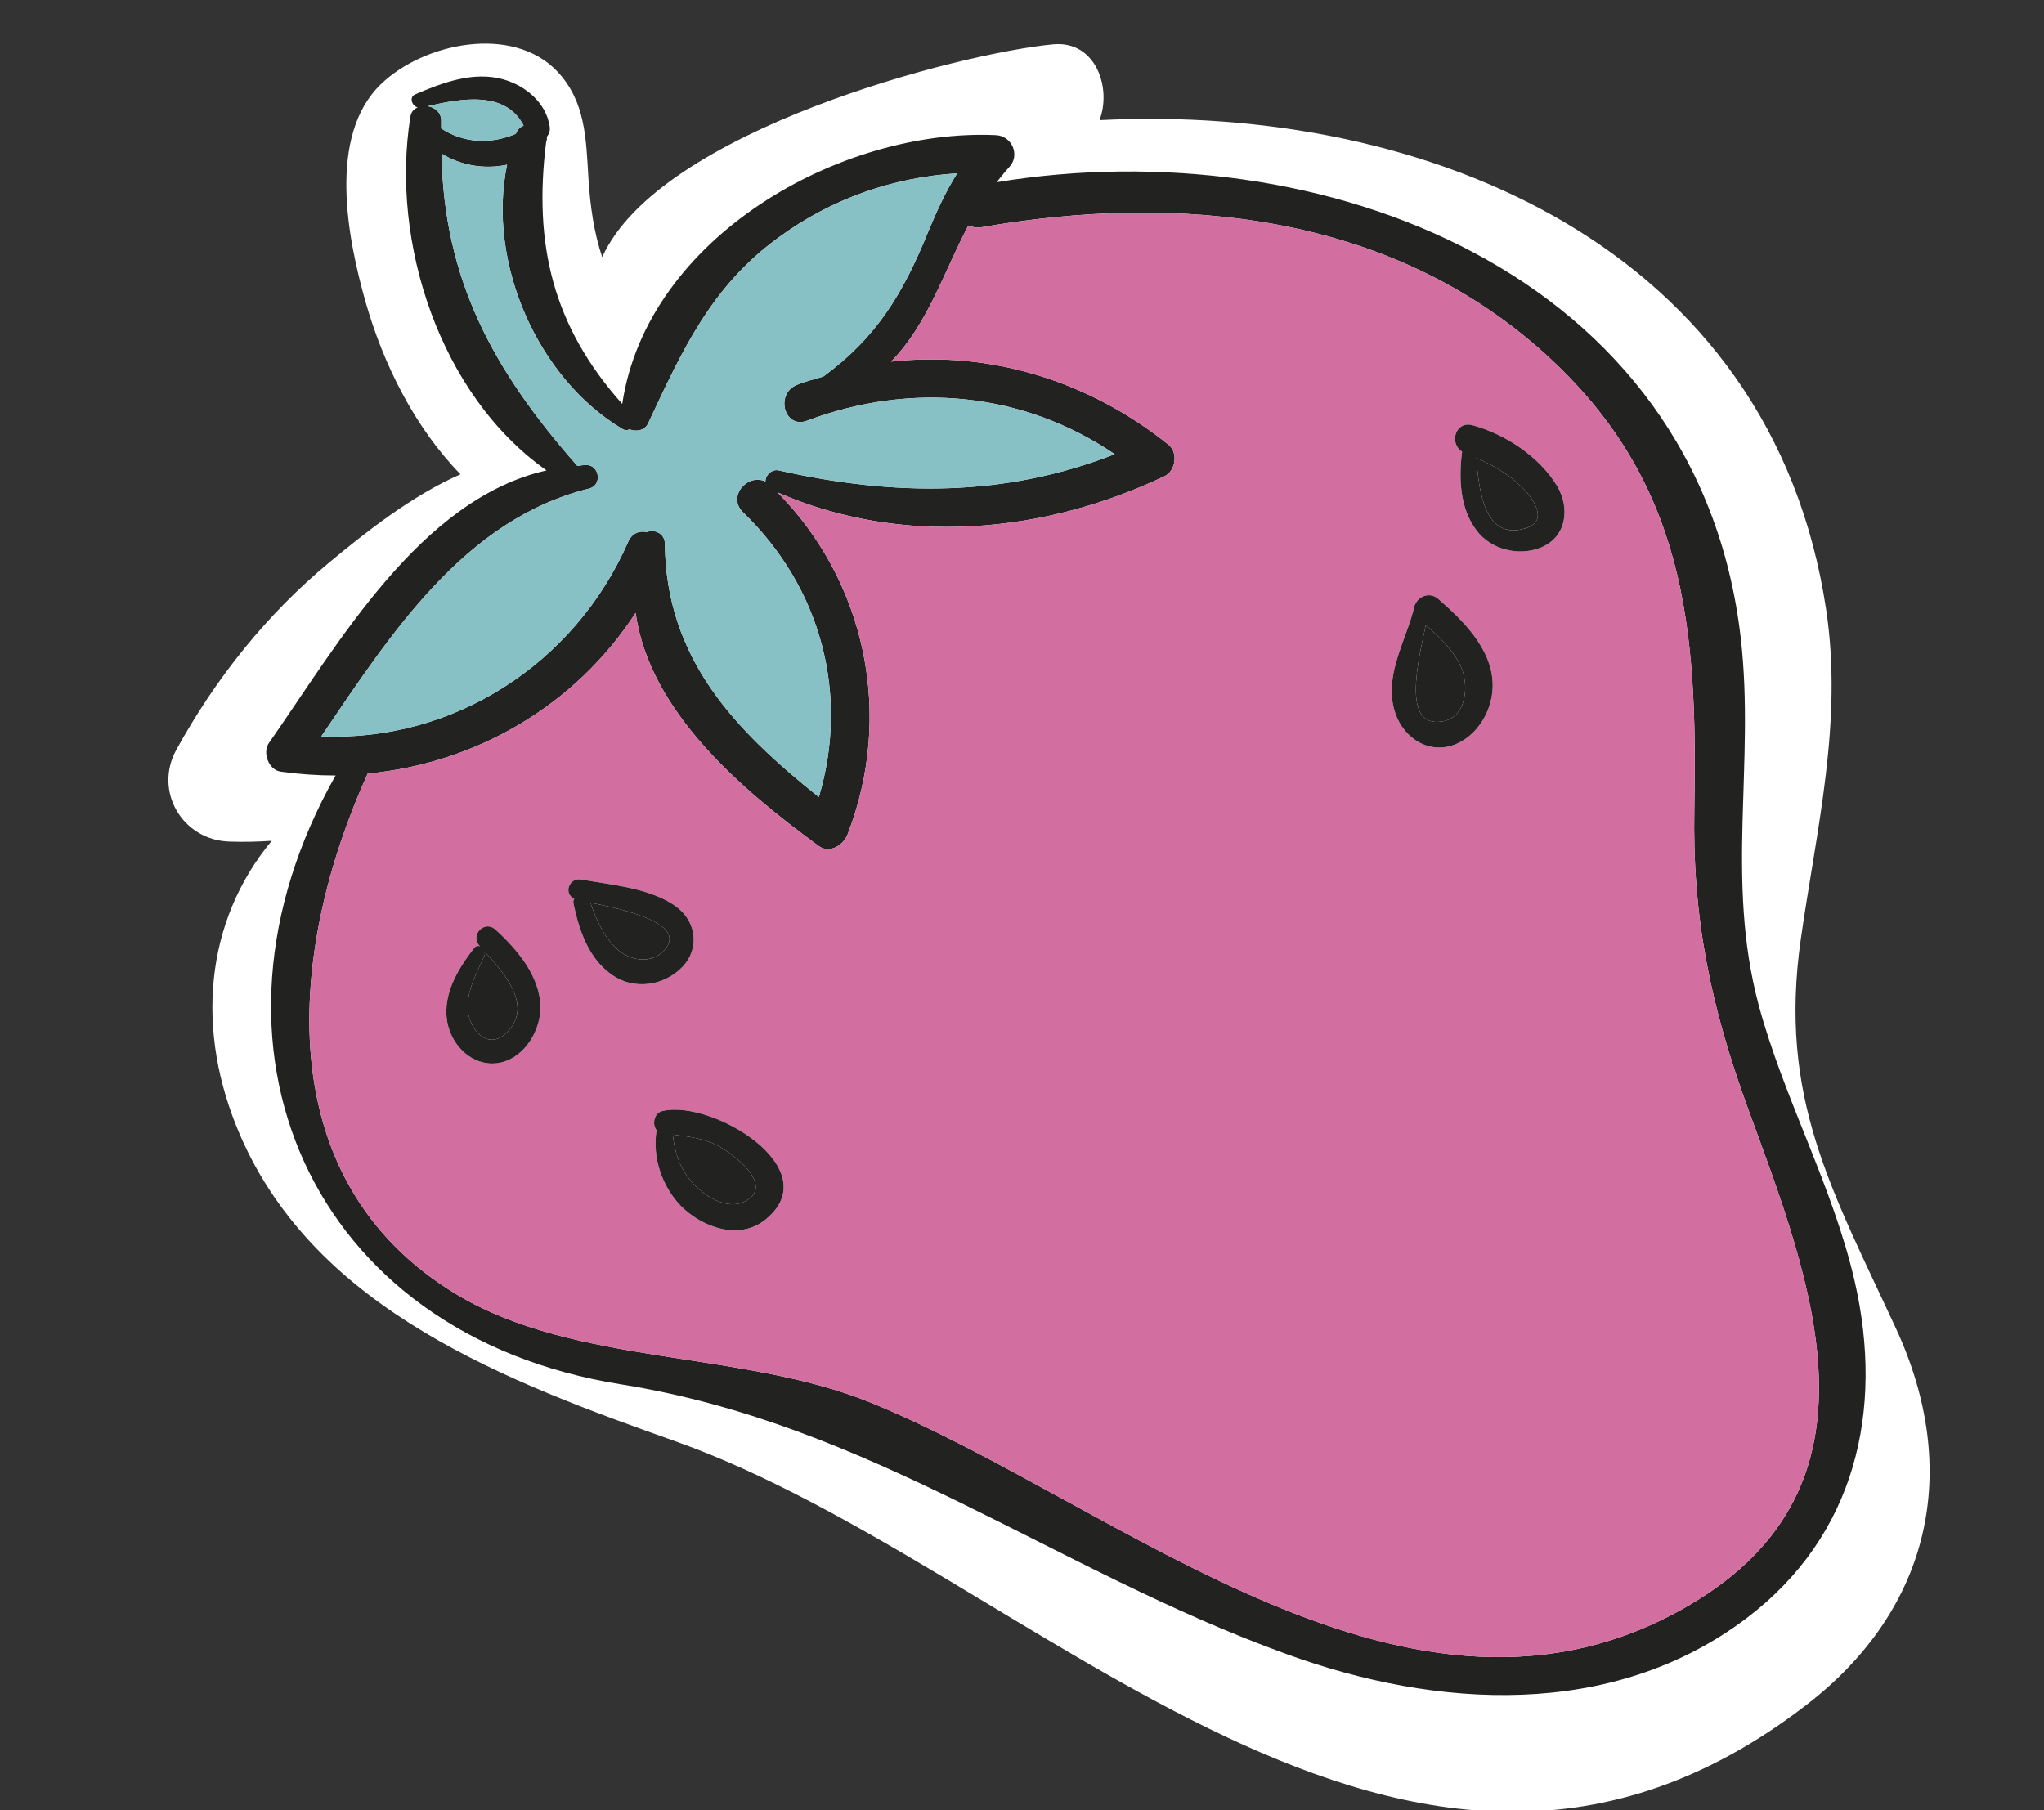 <?xml version="1.0" encoding="utf-8"?>
<!-- Generator: Adobe Illustrator 22.0.1, SVG Export Plug-In . SVG Version: 6.00 Build 0)  -->
<svg version="1.1" xmlns="http://www.w3.org/2000/svg" xmlns:xlink="http://www.w3.org/1999/xlink" x="0px" y="0px"
	 viewBox="0 0 64.25 56.906" enable-background="new 0 0 64.25 56.906" xml:space="preserve">
<rect x="0" y="0" width="64.25" height="56.906" fill="#333333" stroke="none"/>
<g id="BACKGROUND">
</g>
<g id="OBJECTS">
	<g>
		<path fill="#FFFFFF" d="M59.599,41.767c-2.019-4.367-3.708-7.256-2.993-12.249c0.497-3.472,1.325-6.815,0.799-10.334
			C55.699,7.744,44.826,3.257,34.562,3.777c0.387-1.018-0.121-2.506-1.454-2.383c-2.876,0.264-12.383,2.698-14.179,6.69
			c-0.253-0.756-0.378-1.584-0.434-2.501c-0.074-1.216-0.087-2.396-0.978-3.337c-1.397-1.475-4.191-0.911-5.549,0.406
			c-1.683,1.632-1.038,4.865-0.477,6.839c0.554,1.946,1.538,3.938,2.984,5.419c-1.534,0.669-3.015,1.851-4.114,2.762
			c-1.975,1.635-3.586,3.656-4.819,5.899c-0.714,1.3,0.189,2.832,1.655,2.884c0.447,0.016,0.897,0.007,1.345-0.024
			c-2.103,2.533-2.422,5.965-0.991,9.263c2.398,5.525,8.446,7.755,13.691,9.619c11.306,4.019,22.964,17.984,35.547,8.277
			C60.698,50.573,61.657,46.219,59.599,41.767z"/>
		<g>
			<path fill="#222221" d="M58.299,40.278c0.93,4.06,0.03,8-3.41,10.6c-4.22,3.18-9.73,2.84-14.45,1.12
				c-7.29-2.64-13.08-7.23-20.92-8.48c-9.79-1.56-13.76-10.68-8.97-19.14c-0.57,0-1.15-0.04-1.72-0.12
				c-0.39-0.05-0.59-0.61-0.37-0.91c2.15-3.07,4.74-7.66,8.72-8.56c-3.36-2.37-4.91-7.19-4.28-11.11c0.02-0.16,0.11-0.25,0.23-0.3
				c-0.18-0.05-0.28-0.32-0.08-0.41c0.86-0.37,1.84-0.74,2.78-0.47c0.7,0.2,1.34,0.74,1.45,1.48c0.02,0.13-0.02,0.24-0.09,0.32
				c0,0.05,0.01,0.1-0.02,0.15c-0.41,3.25,0.22,5.82,2.39,8.25c0.78-5.23,6.84-8.67,11.74-8.45c0.51,0.02,0.78,0.63,0.42,1.01
				c-0.14,0.15-0.26,0.31-0.39,0.47c10.16-1.67,22.07,2.81,23.39,14.34c0.45,3.94-0.49,7.58,0.56,11.52
				C56.079,34.558,57.609,37.278,58.299,40.278z M53.119,50.448c6.38-3.75,3.81-10.18,1.84-15.56c-1.19-3.26-1.77-6.02-1.7-9.5
				c0.1-5.63-0.25-10.27-4.73-14.3c-4.87-4.38-11.5-5.03-17.7-3.94c-0.14,0.02-0.27-0.01-0.39-0.06c-0.79,1.5-1.28,3.11-2.43,4.28
				c3.1-0.35,6.22,0.6,8.73,2.62c0.3,0.25,0.21,0.82-0.13,0.98c-3.8,1.81-8.26,2.22-12.17,0.51c2.8,2.84,3.65,7.03,2.2,10.76
				c-0.13,0.32-0.55,0.61-0.9,0.36c-2.46-1.8-5.32-4.23-5.76-7.33c-1.89,2.91-5.01,4.73-8.42,5.05c-2.49,5.48-3.21,12.78,2.82,16.39
				c3.74,2.23,8.91,1.73,12.98,3.38C35.199,47.278,44.349,55.608,53.119,50.448z M35.039,14.278c-2.88-1.95-6.37-2.29-9.68-1.05
				c-0.71,0.26-1-0.85-0.31-1.13c0.27-0.11,0.56-0.18,0.83-0.26c1.69-1.24,2.51-2.62,3.3-4.56c0.27-0.65,0.55-1.26,0.91-1.83
				c-2.02,0.13-3.94,0.79-5.62,2.02c-2.12,1.54-3.03,3.56-4.1,5.85c-0.11,0.22-0.37,0.26-0.58,0.18c-0.07,0.03-0.14,0.04-0.22-0.01
				c-2.66-1.58-4.27-5.22-3.63-8.31c-0.7,0.15-1.45,0.03-2.06-0.35c0.07,3.95,1.61,6.8,4.27,9.82c0.09-0.01,0.18-0.03,0.27-0.03
				c0.43-0.01,0.52,0.64,0.1,0.74c-3.93,0.97-6.24,4.58-8.42,7.79c4.14,0.18,7.96-2.27,9.64-6.1c0.12-0.29,0.36-0.37,0.59-0.32
				c0.24-0.1,0.56,0.04,0.57,0.35c0.03,3.65,2.23,5.89,4.84,7.98c0.96-3.22,0.08-6.57-2.38-8.95c-0.52-0.5,0.15-1.24,0.7-0.97
				c0-0.2,0.2-0.4,0.42-0.35C28.129,15.608,31.589,15.628,35.039,14.278z M16.219,4.198c0.04-0.12,0.13-0.2,0.24-0.25
				c-0.56-1.1-1.95-0.86-3.01-0.61c0.23,0.04,0.43,0.21,0.42,0.47c0,0.08,0,0.15,0,0.23c0.71,0.47,1.57,0.5,2.34,0.17
				C16.209,4.198,16.209,4.198,16.219,4.198z"/>
			<path fill="#D36EA1" d="M54.959,34.888c1.97,5.38,4.54,11.81-1.84,15.56c-8.77,5.16-17.92-3.17-25.76-6.36
				c-4.07-1.65-9.24-1.15-12.98-3.38c-6.03-3.61-5.31-10.91-2.82-16.39c3.41-0.32,6.53-2.14,8.42-5.05c0.44,3.1,3.3,5.53,5.76,7.33
				c0.35,0.25,0.77-0.04,0.9-0.36c1.45-3.73,0.6-7.92-2.2-10.76c3.91,1.71,8.37,1.3,12.17-0.51c0.34-0.16,0.43-0.73,0.13-0.98
				c-2.51-2.02-5.63-2.97-8.73-2.62c1.15-1.17,1.64-2.78,2.43-4.28c0.12,0.05,0.25,0.08,0.39,0.06c6.2-1.09,12.83-0.44,17.7,3.94
				c4.48,4.03,4.83,8.67,4.73,14.3C53.189,28.868,53.769,31.628,54.959,34.888z M48.399,17.228c0.84-0.32,0.97-1.24,0.54-1.96
				c-0.56-0.92-1.63-1.62-2.65-1.9c-0.54-0.15-0.75,0.57-0.33,0.83c-0.11,0.83-0.07,1.79,0.45,2.47
				C46.849,17.268,47.709,17.488,48.399,17.228z M45.639,23.438c0.81-0.26,1.32-1.16,1.28-1.98c-0.05-1.09-0.94-1.96-1.71-2.63
				c-0.28-0.24-0.63-0.07-0.73,0.18c0,0.01-0.01,0.01-0.01,0.01c-0.24,1.08-0.95,2.13-0.65,3.27
				C44.029,23.098,44.789,23.698,45.639,23.438z M24.049,38.348c2.01-1.6-1.69-3.8-3.23-3.42c-0.26,0.06-0.33,0.42-0.18,0.6
				c-0.14,0.86,0.17,1.78,0.78,2.4C22.089,38.588,23.229,38.998,24.049,38.348z M21.449,30.398c0.54-0.56,0.45-1.4-0.16-1.87
				c-0.79-0.61-2.08-0.71-3.02-0.88c-0.39-0.07-0.56,0.46-0.22,0.6c-0.02,0.05-0.04,0.1-0.02,0.17c0.18,0.85,0.48,1.74,1.24,2.25
				C19.949,31.128,20.879,30.988,21.449,30.398z M15.759,33.398c0.75-0.18,1.24-1.02,1.23-1.75c-0.02-0.97-0.74-1.81-1.41-2.42
				c-0.34-0.32-0.81,0.16-0.51,0.5c0.01,0.01,0.02,0.02,0.02,0.02c-0.06-0.02-0.12-0.02-0.18,0.05c-0.55,0.7-1.07,1.58-0.81,2.5
				C14.309,33.018,14.989,33.578,15.759,33.398z"/>
			<path fill="#222221" d="M48.939,15.268c0.43,0.72,0.3,1.64-0.54,1.96c-0.69,0.26-1.55,0.04-1.99-0.56
				c-0.52-0.68-0.56-1.64-0.45-2.47c-0.42-0.26-0.21-0.98,0.33-0.83C47.309,13.648,48.379,14.348,48.939,15.268z M47.949,16.608
				c0.78-0.23,0.21-1-0.17-1.35c-0.41-0.38-0.87-0.65-1.37-0.86C46.479,15.378,46.649,17.008,47.949,16.608z"/>
			<path fill="#222221" d="M47.779,15.258c0.38,0.35,0.95,1.12,0.17,1.35c-1.3,0.4-1.47-1.23-1.54-2.21
				C46.909,14.608,47.369,14.878,47.779,15.258z"/>
			<path fill="#222221" d="M46.919,21.458c0.04,0.82-0.47,1.72-1.28,1.98c-0.85,0.26-1.61-0.34-1.82-1.15
				c-0.3-1.14,0.41-2.19,0.65-3.27c0,0,0.01,0,0.01-0.01c0.1-0.25,0.45-0.42,0.73-0.18C45.979,19.498,46.869,20.368,46.919,21.458z
				 M45.339,22.678c0.79-0.13,0.84-1.2,0.57-1.75c-0.24-0.51-0.67-0.9-1.09-1.28C44.579,20.778,44.049,22.898,45.339,22.678z"/>
			<path fill="#222221" d="M45.909,20.928c0.27,0.55,0.22,1.62-0.57,1.75c-1.29,0.22-0.76-1.9-0.52-3.03
				C45.239,20.028,45.669,20.418,45.909,20.928z"/>
			<path fill="#87C1C5" d="M25.359,13.228c3.31-1.24,6.8-0.9,9.68,1.05c-3.45,1.35-6.91,1.33-10.56,0.51
				c-0.22-0.05-0.42,0.15-0.42,0.35c-0.55-0.27-1.22,0.47-0.7,0.97c2.46,2.38,3.34,5.73,2.38,8.95c-2.61-2.09-4.81-4.33-4.84-7.98
				c-0.01-0.31-0.33-0.45-0.57-0.35c-0.23-0.05-0.47,0.03-0.59,0.32c-1.68,3.83-5.5,6.28-9.64,6.1c2.18-3.21,4.49-6.82,8.42-7.79
				c0.42-0.1,0.33-0.75-0.1-0.74c-0.09,0-0.18,0.02-0.27,0.03c-2.66-3.02-4.2-5.87-4.27-9.82c0.61,0.38,1.36,0.5,2.06,0.35
				c-0.64,3.09,0.97,6.73,3.63,8.31c0.08,0.05,0.15,0.04,0.22,0.01c0.21,0.08,0.47,0.04,0.58-0.18c1.07-2.29,1.98-4.31,4.1-5.85
				c1.68-1.23,3.6-1.89,5.62-2.02c-0.36,0.57-0.64,1.18-0.91,1.83c-0.79,1.94-1.61,3.32-3.3,4.56c-0.27,0.08-0.56,0.15-0.83,0.26
				C24.359,12.378,24.649,13.488,25.359,13.228z"/>
			<path fill="#222221" d="M20.819,34.928c1.54-0.38,5.24,1.82,3.23,3.42c-0.82,0.65-1.96,0.24-2.63-0.42
				c-0.61-0.62-0.92-1.54-0.78-2.4C20.489,35.348,20.559,34.988,20.819,34.928z M23.469,37.738c0.86-0.51-0.44-1.48-0.92-1.73
				c-0.46-0.23-0.92-0.28-1.4-0.34c0.05,0.53,0.21,1.03,0.56,1.45C22.089,37.578,22.879,38.098,23.469,37.738z"/>
			<path fill="#222221" d="M22.549,36.008c0.48,0.25,1.78,1.22,0.92,1.73c-0.59,0.36-1.38-0.16-1.76-0.62
				c-0.35-0.42-0.51-0.92-0.56-1.45C21.629,35.728,22.089,35.778,22.549,36.008z"/>
			<path fill="#222221" d="M21.289,28.528c0.61,0.47,0.7,1.31,0.16,1.87c-0.57,0.59-1.5,0.73-2.18,0.27
				c-0.76-0.51-1.06-1.4-1.24-2.25c-0.02-0.07,0-0.12,0.02-0.17c-0.34-0.14-0.17-0.67,0.22-0.6
				C19.209,27.818,20.499,27.918,21.289,28.528z M20.909,29.838c0.68-0.82-1.34-1.26-2.35-1.46c0.18,0.52,0.41,1.06,0.82,1.44
				C19.799,30.218,20.509,30.328,20.909,29.838z"/>
			<path fill="#222221" d="M18.559,28.378c1.01,0.2,3.03,0.64,2.35,1.46c-0.4,0.49-1.11,0.38-1.53-0.02
				C18.969,29.438,18.739,28.898,18.559,28.378z"/>
			<path fill="#222221" d="M16.989,31.648c0.01,0.73-0.48,1.57-1.23,1.75c-0.77,0.18-1.45-0.38-1.66-1.1
				c-0.26-0.92,0.26-1.8,0.81-2.5c0.06-0.07,0.12-0.07,0.18-0.05c0,0-0.01-0.01-0.02-0.02c-0.3-0.34,0.17-0.82,0.51-0.5
				C16.249,29.838,16.969,30.678,16.989,31.648z M15.919,32.468c0.86-0.83-0.06-1.87-0.69-2.56c0.01,0.04,0.02,0.09,0,0.13
				c-0.24,0.55-0.58,1.13-0.52,1.75C14.779,32.398,15.349,33.028,15.919,32.468z"/>
			<path fill="#87C1C5" d="M16.459,3.948c-0.11,0.05-0.2,0.13-0.24,0.25c-0.01,0-0.01,0-0.01,0.01c-0.77,0.33-1.63,0.3-2.34-0.17
				c0-0.08,0-0.15,0-0.23c0.01-0.26-0.19-0.43-0.42-0.47C14.509,3.088,15.899,2.848,16.459,3.948z"/>
			<path fill="#222221" d="M15.229,29.908c0.63,0.69,1.55,1.73,0.69,2.56c-0.57,0.56-1.14-0.07-1.21-0.68
				c-0.06-0.62,0.28-1.2,0.52-1.75C15.249,29.998,15.239,29.948,15.229,29.908z"/>
		</g>
	</g>
</g>
<g id="TEXTURE">
</g>
<g id="DESIGNED_BY_FREEPIK">
</g>
</svg>
